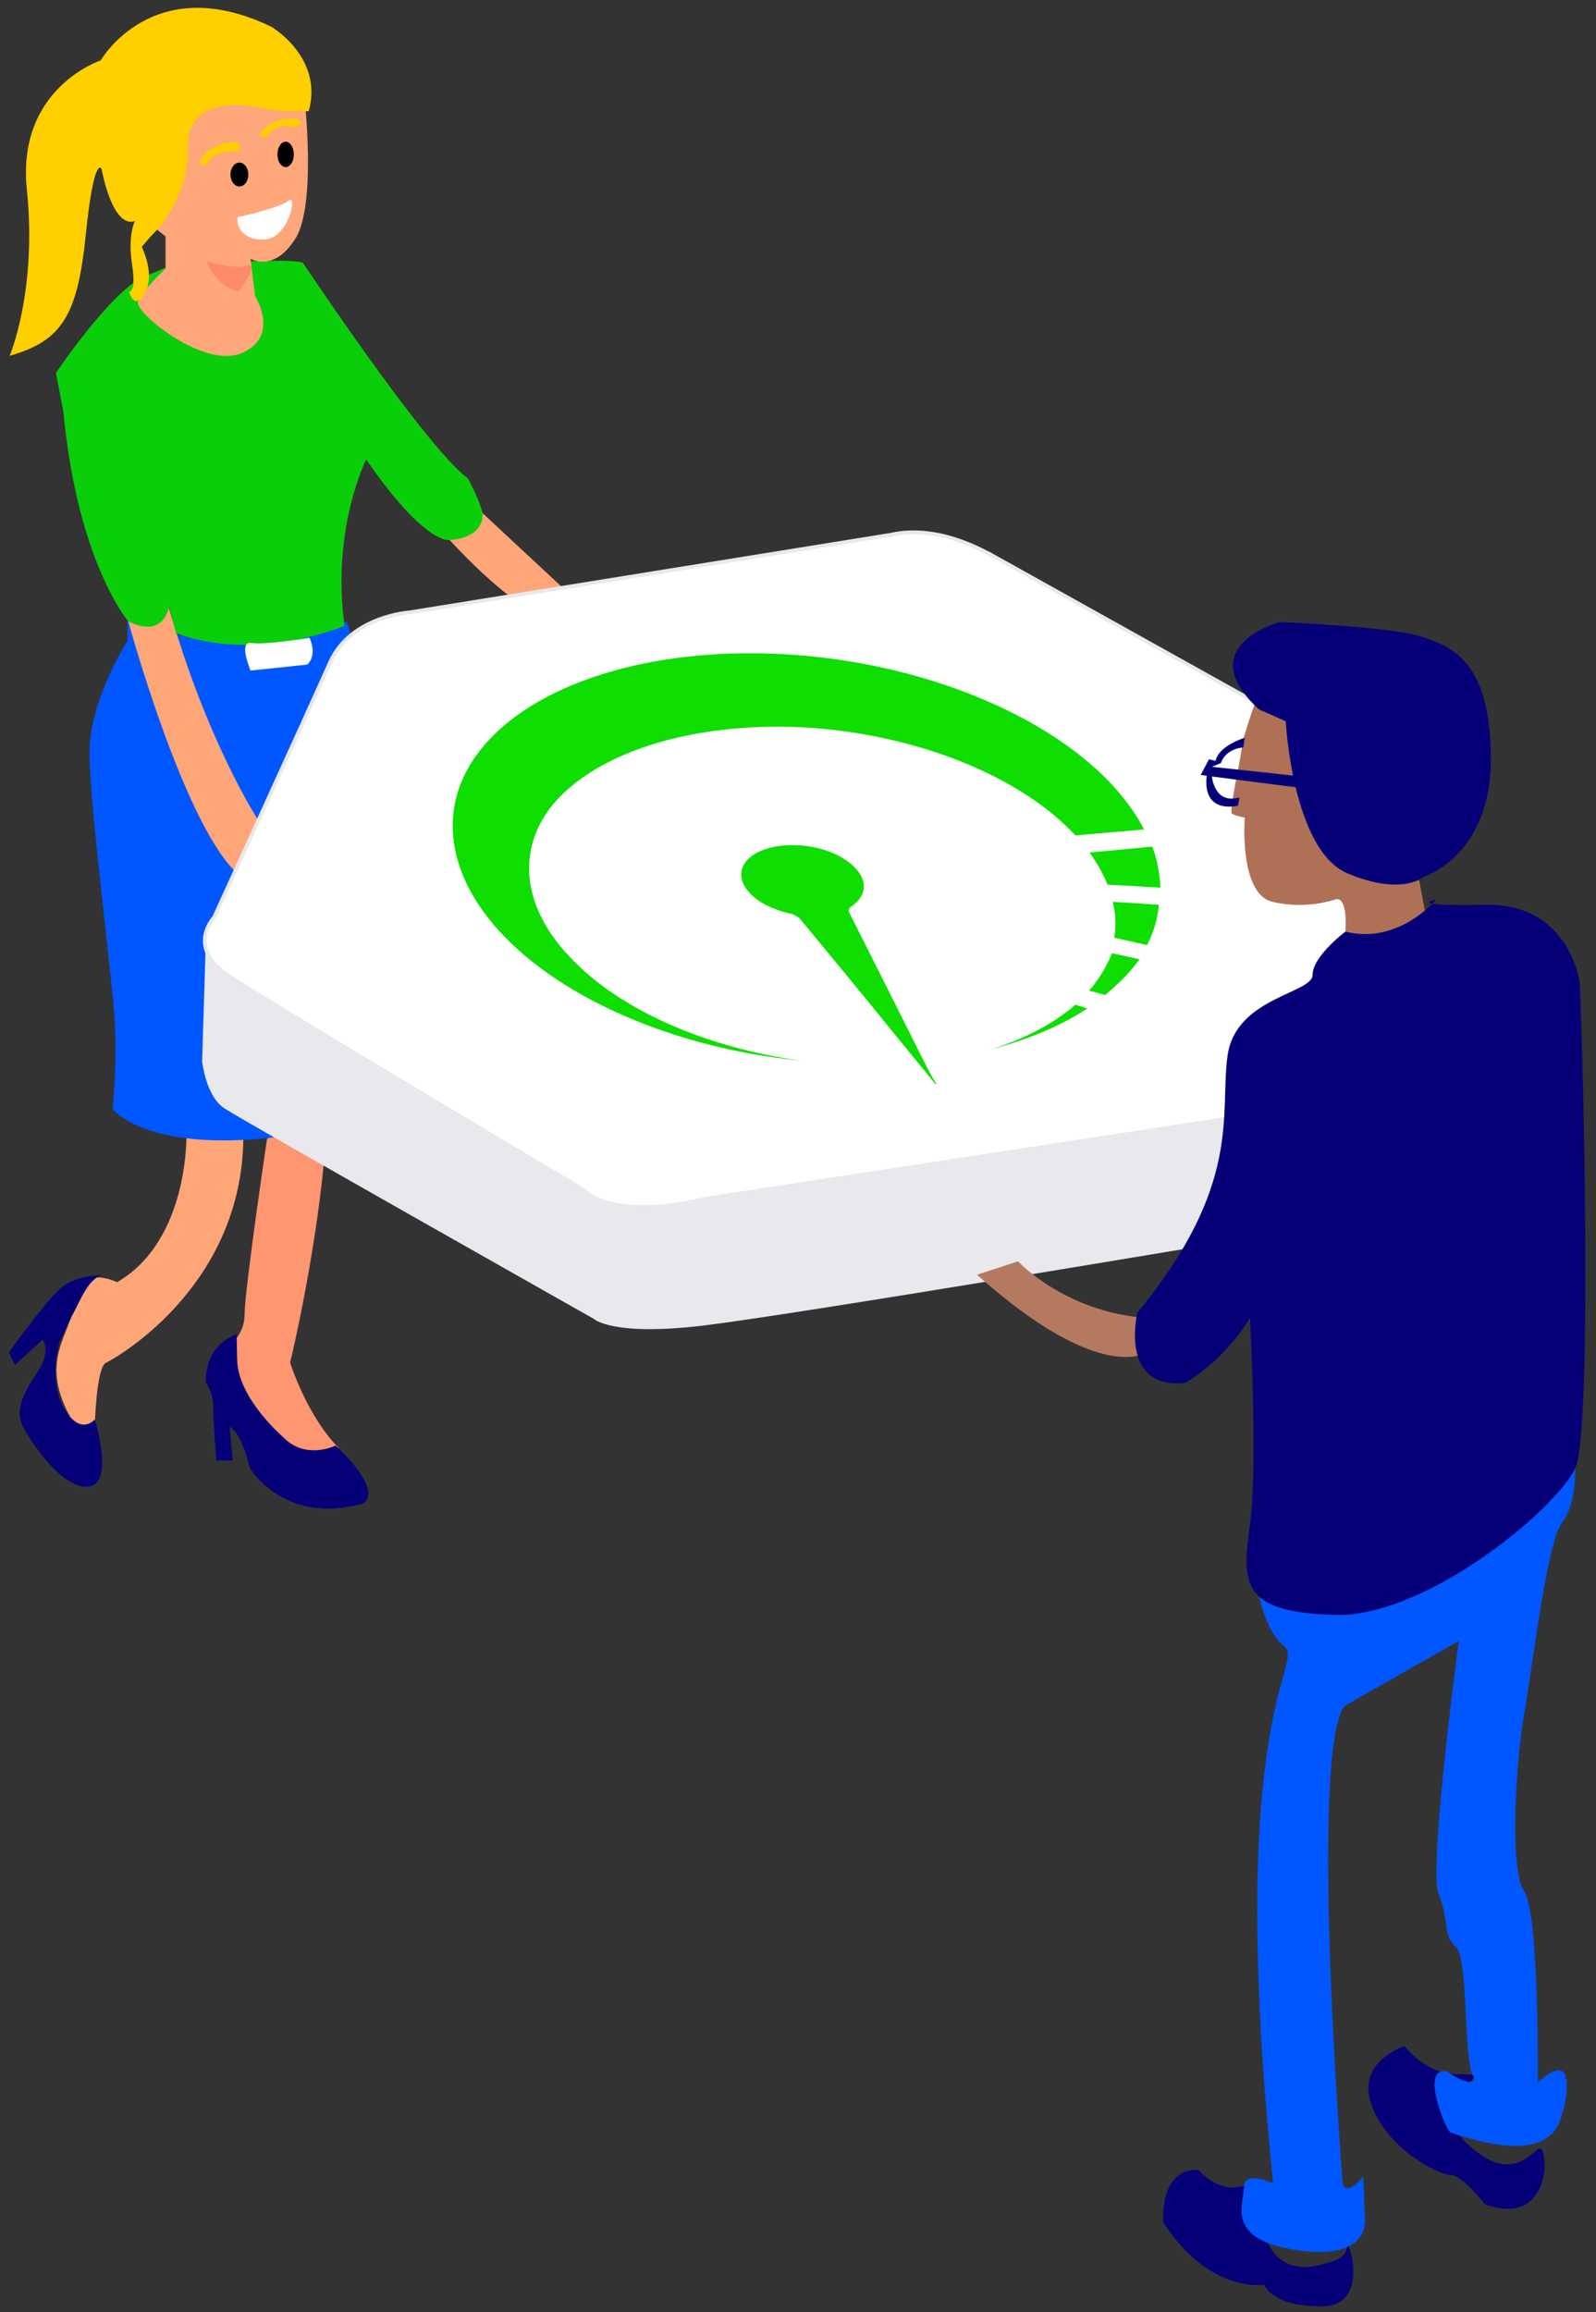 <?xml version="1.0" encoding="utf-8"?>
<!-- Generator: Adobe Illustrator 25.3.1, SVG Export Plug-In . SVG Version: 6.00 Build 0)  -->
<svg version="1.1" id="Layer_1" xmlns="http://www.w3.org/2000/svg" xmlns:xlink="http://www.w3.org/1999/xlink" x="0px" y="0px"
	 viewBox="0 0 214 310" style="enable-background:new 0 0 214 310;" xml:space="preserve">
<rect x="0" y="0" width="214" height="310" fill="#333333" stroke="none"/>
<style type="text/css">
	.st0{fill:#FFA679;}
	.st1{fill:#FD9671;}
	.st2{fill:#060078;}
	.st3{fill:#0056FF;}
	.st4{fill:#0BCE0B;}
	.st5{fill:#FFA67A;}
	.st6{fill:#FC8B67;}
	.st7{fill:#FFCF00;}
	.st8{fill:#FFFFFF;}
	.st9{fill:#E8E8ED;}
	.st10{fill:#FFFFFF;stroke:#E8E8ED;stroke-width:0.5;stroke-miterlimit:10;}
	.st11{fill:#AF7156;}
	.st12{fill:#050078;}
	.st13{fill:#B47A60;}
	.st14{fill-rule:evenodd;clip-rule:evenodd;fill:#0EDE00;}
</style>
<g id="Layer_9">
	<g id="Layer_10">
		<g id="Layer_11">
			<path class="st0" d="M25,151.8c0,0,0.5,14.4-9.3,20.1c0,0-5.1-2.5-5.6,2.3s-5.1,8-0.5,16.1c0,0,0.5,0.8,3.1,1c0,0,0.2-8,1.5-8.6
				s17.6-9.8,18.4-29C33.4,134.5,25,151.8,25,151.8z"/>
			<path class="st1" d="M35.8,152.7c0,0-3,20.2-3,23.5s-3,5-3,5s0.5,7.6,6.5,12.4c6,4.8,9.1,0.5,9.1,0.5s-3.8-3.5-6.5-11.4
				c0,0,5-20.5,5.1-37.1L35.8,152.7"/>
		</g>
		<g id="Layer_12">
			<path class="st2" d="M13.7,171c0,0-3.6-0.2-5.8,1.9s-6.7,8.4-6.7,8.4L2,183l3.7-3.4c0,0,1.4,1.4-0.9,4.7
				c-2.2,3.3-2.7,5.2-1.6,7.2s5.2,8.2,8.7,7.8s0.8-9,0.8-9s-1.9,2.3-4.1-1.5c-2.2-3.7-0.6-8.9-0.6-8.9s0.4-0.9,1.6-3.4
				C10.6,174.8,11.8,171.3,13.7,171z"/>
			<path class="st2" d="M31.7,178.9c0,0-4.2,1.2-4.1,6.4c0,0,1,1.4,1,3.4s0.4,7.1,0.4,7.1h2.2l-0.4-4.5c0,0,1.5,0.5,2.7,5.5
				c0,0,4.5,7.7,15.1,4.8c0,0,3.3-1.2-3.6-7.8c0,0-4,2-7-1.1c0,0-6.1-5.2-6.2-10.4S31.7,178.9,31.7,178.9z"/>
		</g>
		<path class="st3" d="M17.1,81.7v4.2c0,0-5.1,7.9-5.1,15s3.1,30.5,3.4,36.2c0.3,5.7-0.3,11.6-0.3,11.6s4.5,5.9,22.3,3.7
			s13.3-55.2,13.3-55.2l-4.2-13.9C46.5,83.4,28.4,90.5,17.1,81.7z"/>
	</g>
	<g id="Layer_5">
		<path class="st0" d="M17.2,83.3c0,0,7.1,26.1,14.2,33.4l3.2-6.8c0,0-6.8-10.3-12-28.6L17.2,83.3z"/>
		<path class="st0" d="M60.2,72.3c0,0,7.3,8.1,12,10l3.9-2.9L64.6,68.7L60.2,72.3z"/>
		<g id="Layer_7">
			<path class="st4" d="M17.2,83.3c0,0-6.8-7.9-8.7-28.1l-1-5.2c0,0,7.2-10.7,11.6-12.8l3.3-1.4c0,0,15.1-1.4,18.2-0.6
				c0,0,16.5,24.8,22.1,28.9c0,0,1.3,2.2,2,4.6c0,0,0.6,3.3-4.4,3.7c0,0-3.2,0.8-11.2-10.8c0,0-4.7,9.3-2.9,22.3c0,0-11.7,5-22.6,1
				l-0.9-3.5C22.6,81.4,22,85.7,17.2,83.3z"/>
		</g>
	</g>
	<g id="Layer_8">
		<path class="st5" d="M19.3,29.4l2.9,2.3V36c0,0-3.3,3.1-3.7,4.5c-0.4,1.4,8.9,9.1,14,6.8s1.7-7.6,1.7-7.6l-0.6-5
			c0,0,3.1,1.9,6-2.7c2.9-4.5,1.2-19.2,1.2-19.2L26.5,8.3L16.2,17c0,0-6.2,3.3-1.2,7S19.3,29.4,19.3,29.4"/>
	</g>
	<path class="st6" d="M27.7,35c0,0,3.5,1.2,5.4,0.6S32,39.1,32,39.1S28.9,38.4,27.7,35z"/>
	<path class="st7" d="M34.1,14.3c0,0-9.1-1.9-8.9,5.4s-5,12-5,12L19,33.1c0,0,1.9,3.7,0.4,6.2c-1.4,2.5-2.1-0.2-2.1-0.2
		s1,0.2,0.4-3.7s0.4-5.8,0.4-5.8s-2.7,1.7-4.5-7c0,0-1-1.9-2.1,8.9S8.3,45.7,1.3,47.7c0,0,3.7-8.7,2.3-22.3s9.9-17.3,9.9-17.3
		s7-12.2,22.9-4.5c0,0,7,4.1,5,11.3C41.3,14.9,38,15.2,34.1,14.3z"/>
	<path class="st7" d="M26.8,21.7c0,0,1.1-2.8,5.1-2.6c0,0,0.5,0.7,0.1,1.1c-0.4,0.4-2.7-0.6-4.4,1.9C27.6,22,27,22.5,26.8,21.7z"/>
	<path class="st7" d="M34.8,18c0,0,1.6-2.6,5.2-2c0,0,0.8,0.4,0,0.9s-2.3-1.1-4.2,1.4C35.8,18.3,34.9,18.7,34.8,18z"/>
	<ellipse cx="32.1" cy="23.4" rx="1.2" ry="1.6"/>
	<ellipse cx="38.3" cy="20.7" rx="1.1" ry="1.7"/>
	<path class="st8" d="M31.9,29.1c0,0,5.6-1.2,6.8-2.2c1.2-1.1,0.1,5-3.2,5.2C32.2,32.3,31.6,29.8,31.9,29.1"/>
	<path class="st8" d="M41.5,85.5c0,0-5.9,1-7.8,0.7c-1.8-0.3-0.1,3.7-0.1,3.7l7.6-0.8C41.2,89.1,42.6,88,41.5,85.5z"/>
</g>
<g id="Layer_13">
	<path class="st9" d="M27.6,126.1l-0.5,16.2c0,0,0.5,4.7,3,6.3c2.4,1.6,49.5,28.2,49.5,28.2s2.4,2.4,14.8,0.9s71.8-11.5,71.8-11.5
		l8-17.6l-89-2.1L27.6,126.1z"/>
	<path class="st10" d="M119.4,71.7L54.9,82.1c0,0-7.8,0.5-10.6,6.6C41.6,94.8,28.7,123,28.7,123s-3.8,4,1.9,7.8s47.6,28.7,47.6,28.7
		s3.5,4.3,16.5,1.2l79.5-12.2l9.6-18.8l-10.7-32.9l-40-22.3C133.2,74.7,126.4,70.1,119.4,71.7z"/>
</g>
<g id="Layer_6">
	<path class="st11" d="M168.8,92.7c0,0-2.3,6.5-2.3,7.5s-1.8,8.7-1.3,8.9c0.5,0.3,1.7,0.5,1.7,0.5s-0.8,10.2,3.7,11.3
		s8.4-0.3,8.4-0.3s1.7-0.9,1.4,4.2s10.7-2.5,10.7-2.5l-1-5.3l-12.8-25.2L168.8,92.7z"/>
	<path class="st12" d="M170,300.6c0,0,1.6,4.9,7.8,2.8c0,0,2.8-0.4,2.8-2.2s3.4,7.9-3.3,8s-7.8-2.9-7.8-2.9s-7.2,1.3-13.5-8.3
		c0,0-0.7-7.3,4.7-7.1c0,0,2.7,3.3,6.1,2.1S170,300.6,170,300.6z"/>
	<path class="st12" d="M197.7,278.4c0,0-4.7,5.5-1.3,8.7s6.3,4.4,9.7,1.1c0,0,0.9-1,1,1.9s-1.7,7.8-8,5.4c0,0-3-3.9-4.6-3.9
		s-8.5-3.5-10.6-9.4c-2.1-5.8,4.4-7.9,4.4-7.9s3,3.9,7.2,3.8C199.6,278.1,197.7,278.4,197.7,278.4z"/>
	<g id="Layer_16">
		<path class="st3" d="M168.2,210.3c0,0,0.7,7.8,3.9,10.3s-8,7.5-1.4,72.1c0,0-3.9-1.8-3.9,0.5s-2.7,7.1,7.3,8.5
			c10.1,1.4,8.9-4.6,8.9-4.6l-0.2-5.3c0,0-2.6,3.2-2.8,0.5c0,0-4.5-57.4,0.3-63.6l15.3-8.7c0,0-4.1,30.4-2.7,33.9
			c1.4,3.4,0.5,5.5,2.3,7.1s0.9,15.8,2.5,17.6c0,0,0,1.6-3.7-0.9c-3.7-0.7-0.1,8,0.5,8.2c6.2,2.1,13.5,3.4,14.9-2.3
			c0,0,1.1-3.2,0.5-5.3c-0.7-2.1-3.7,0.9-3.7,0.9s0.2-22.6-1.8-25.6c-2.1-3-1.1-17.8,0-24s3-22.6,5-25.4c2.1-2.7,1.8-7.5,1.8-7.5
			L168.2,210.3l43-13.7C211.2,196.6,181.5,215.1,168.2,210.3"/>
		<path class="st13" d="M136.5,169.1c0,0,6.4,6.9,17.4,7.6c11,0.7,0.1,4.5,0.1,4.5s-6.1,4.8-23-10.3L136.5,169.1z"/>
	</g>
	<g id="Layer_14">
		<path class="st12" d="M172.4,96.7c0,0,0.9,17.3,8.3,20.4c7.4,3.1,10.3,0.4,10.3,0.4s9-2.8,8.9-16s-5.5-14.9-9.5-16.2
			c-4.1-1.3-18.8-1.9-18.8-1.9s-12,3.2-2.8,11.7L172.4,96.7z"/>
		<path class="st12" d="M180.4,124.9c0,0-4.4,3.3-4.4,5.8s-10.3,3-11.4,10.8c-1.1,7.8,2.1,17.2-12.1,34.5c0,0-2.5,10.3,6.4,9.4
			c0,0,5-2.7,8.7-8.7c0,0,1.1,19.7,0,27.7s-1.1,11.7,11.2,12.1c12.4,0.5,30.4-14.6,32.5-19.9c2.1-5.3,1.1-52.4,0.5-65
			c0,0-1.4-10.5-12.6-10.3c-11.2,0.2-6.6-0.7-6.6-0.7S187.5,126.7,180.4,124.9z"/>
	</g>
	<g id="Layer_15">
		<path class="st12" d="M177.3,104.4l-0.8,1.5l-14-1.8c0,0,0.3,3.8,3.7,2.8L166,108c0,0-4.8,1.3-4.2-4l-0.8-0.1l1.1-2.1l0.9,0.2
			c0,0,0.1-1.8,3.9-3.1l-0.2,1.3c0,0-2.3,0.1-3,2.1l-1.2,0.5L177.3,104.4z"/>
	</g>
</g>
<path id="Path_1_" class="st14" d="M124.4,143.3c-3.5-7-7-13.9-10.5-20.9c-0.2-0.3-0.1-0.7,0.3-0.9c2-1.4,2.2-3.4,0.4-5.2
	c-1.7-1.8-5-3-8.3-3c-3.3,0-5.9,1.1-6.7,2.9c-0.5,1.2-0.1,2.5,1.1,3.7c1.2,1.2,3.1,2.1,5.3,2.6c0.5,0.1,0.9,0.4,1.2,0.6
	c4.3,5.2,8.6,10.4,12.8,15.6c1.8,2.2,3.6,4.4,5.4,6.6c0.1,0,0.1,0,0.2,0C125.1,144.7,124.8,144,124.4,143.3z"/>
<path id="Path_2_" class="st14" d="M149.2,120.9c0.4,1.6,0.5,3.2,0.2,4.8l4.4,1c0.9-1.7,1.4-3.5,1.6-5.4L149.2,120.9z"/>
<path id="Path_3_" class="st14" d="M146.7,132c-0.2,0.3-0.5,0.6-0.7,0.8l2.2,0.6c1.5-1.3,2.9-2.6,4-4c0.2-0.3,0.4-0.5,0.6-0.8
	l-3.7-0.8C148.5,129.3,147.7,130.7,146.7,132z"/>
<path id="Path_4_" class="st14" d="M73.7,108.4c5.7-7.4,18.8-11.6,33.8-10.9c15,0.8,29.2,6.4,36.7,14.5l9.2-0.8
	c-7.2-13.9-30.7-24.1-54.5-23.6c-23.8,0.5-40.2,11.6-38,25.6c2.2,14.1,22.2,26.6,46.5,29c-12.5-1.7-23.8-6.6-30.4-13.3
	C70.3,122.3,69.1,114.6,73.7,108.4L73.7,108.4z"/>
<path id="Path_5_" class="st14" d="M144.2,134.7c-2.9,2.5-6.8,4.6-11.4,6c5-1.3,9.5-3.2,13-5.5L144.2,134.7z"/>
<path id="Path_6_" class="st14" d="M155.6,119c-0.1-1.8-0.4-3.7-1.1-5.5l-8.4,0.8c1,1.4,1.8,2.8,2.4,4.3L155.6,119z"/>
</svg>

